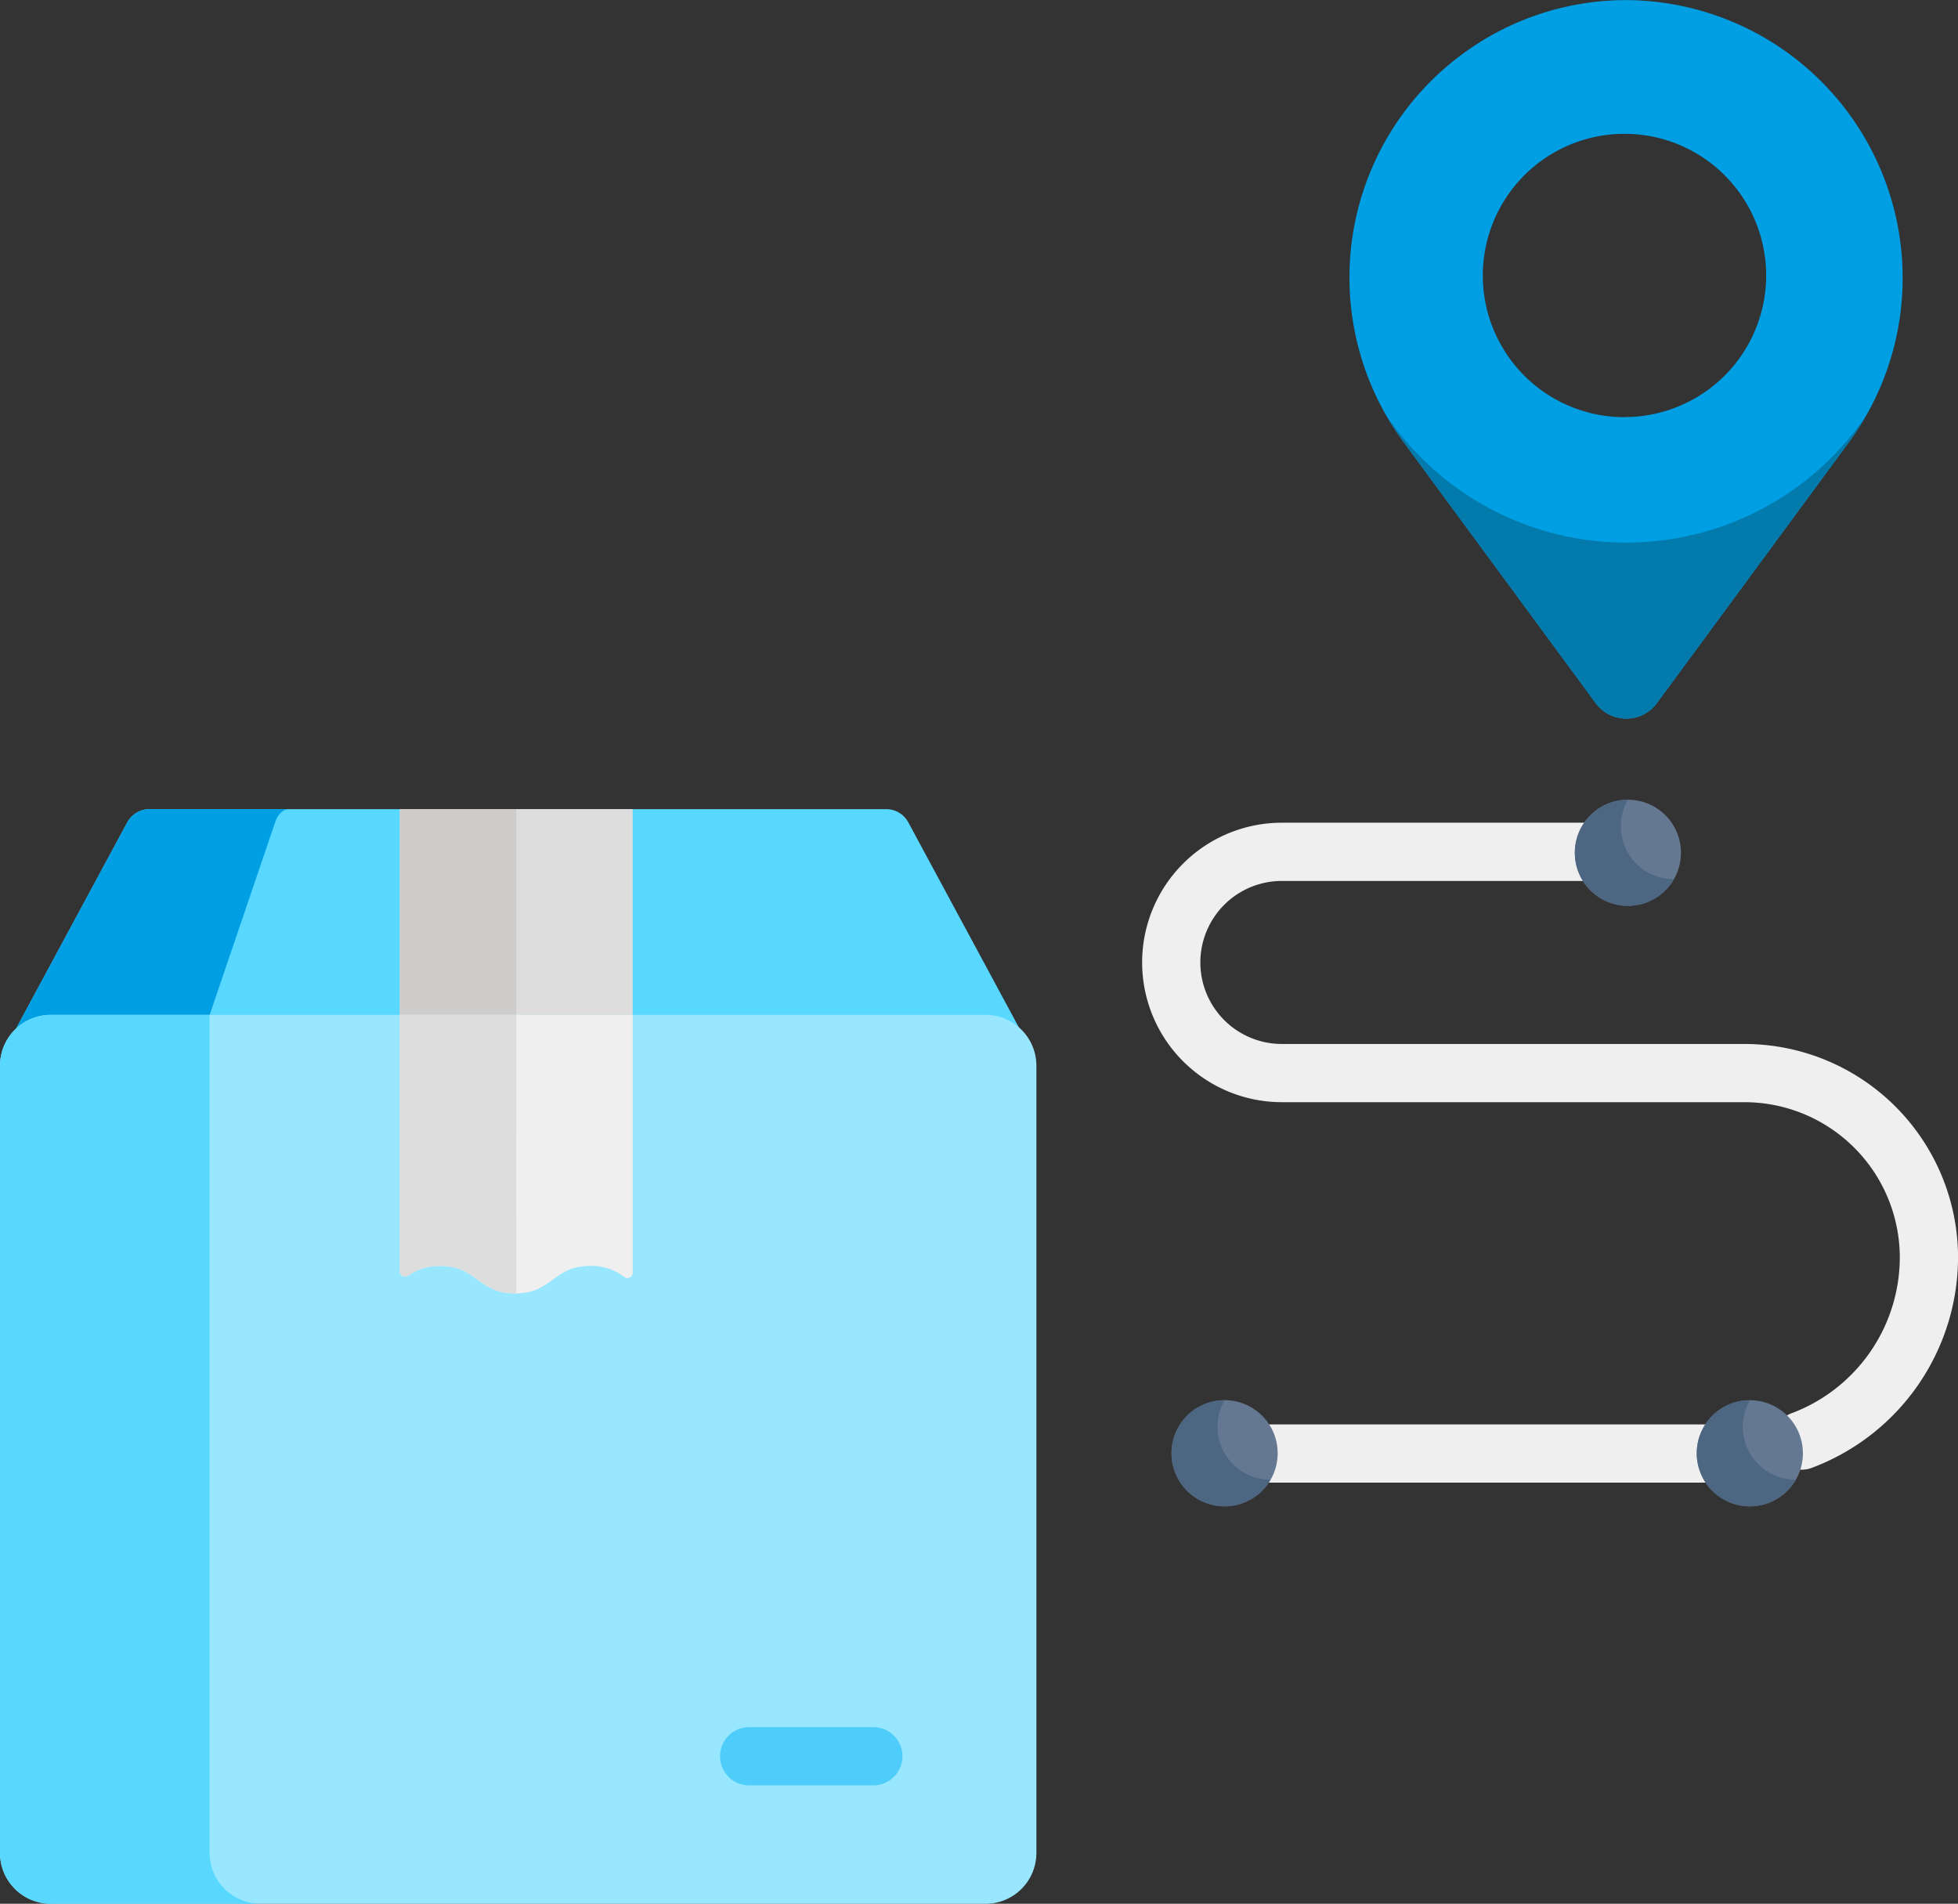 <?xml version="1.0" encoding="UTF-8"?> <svg xmlns="http://www.w3.org/2000/svg" id="envoie" width="82.281" height="80" viewBox="0 0 82.281 80"><rect x="0" y="0" width="82.281" height="80" fill="#333333" stroke="none"/><path id="Tracé_301" data-name="Tracé 301" d="M40.335,219.239a1.054,1.054,0,0,0-.925-.563H8.434a1.061,1.061,0,0,0-.93.566l-4.929,9.139a2.1,2.1,0,0,1,1.584-.728H43.681a2.1,2.1,0,0,1,1.584.728Z" transform="translate(-2.161 -184.674)" fill="#59d8ff"></path><path id="Tracé_302" data-name="Tracé 302" d="M14.3,218.676H8.435a1.061,1.061,0,0,0-.93.566l-4.929,9.139a2.1,2.1,0,0,1,1.584-.728h6.7l2.859-8.411C13.835,218.892,14.059,218.676,14.3,218.676Z" transform="translate(-2.162 -184.674)" fill="#009fe3"></path><path id="Tracé_303" data-name="Tracé 303" d="M104.545,218.676v8.977h9.787v-8.977Z" transform="translate(-87.744 -184.674)" fill="#ddd"></path><path id="Tracé_304" data-name="Tracé 304" d="M104.545,218.676v8.977h4.893v-8.977Z" transform="translate(-87.744 -184.674)" fill="#ceccca"></path><g id="Groupe_151" data-name="Groupe 151" transform="translate(47.996 34.573)"><path id="Tracé_305" data-name="Tracé 305" d="M343.094,379.552H324.5a1.223,1.223,0,1,0,0,2.447h18.6a1.223,1.223,0,0,0,0-2.447Z" transform="translate(-319.32 -354.269)" fill="#efefef"></path><path id="Tracé_306" data-name="Tracé 306" d="M323.975,231.526H304.533a3.425,3.425,0,0,1,0-6.851h12.845a1.223,1.223,0,1,0,0-2.447H304.533a5.872,5.872,0,1,0,0,11.744h19.442A6.532,6.532,0,0,1,330.5,240.5a7.008,7.008,0,0,1-4.551,6.545,1.223,1.223,0,0,0,.851,2.294,9.467,9.467,0,0,0,6.148-8.844A8.98,8.98,0,0,0,323.975,231.526Z" transform="translate(-298.661 -222.229)" fill="#efefef"></path></g><path id="Tracé_307" data-name="Tracé 307" d="M43.552,274.606a2.135,2.135,0,0,0-2.135-2.135H2.135A2.134,2.134,0,0,0,0,274.606v33.084a2.135,2.135,0,0,0,2.135,2.135H41.417a2.135,2.135,0,0,0,2.135-2.135C43.552,306.067,43.552,276.09,43.552,274.606Z" transform="translate(0 -229.824)" fill="#99e7ff"></path><path id="Tracé_308" data-name="Tracé 308" d="M8.808,307.689V272.47H2.135A2.135,2.135,0,0,0,0,274.6v33.084a2.135,2.135,0,0,0,2.135,2.135h8.808A2.135,2.135,0,0,1,8.808,307.689Z" transform="translate(0 -229.823)" fill="#59d8ff"></path><path id="Tracé_309" data-name="Tracé 309" d="M106.239,283.02c1.578,0,1.578,1.155,3.157,1.155s1.578-1.155,3.157-1.155a2.238,2.238,0,0,1,1.428.469.224.224,0,0,0,.351-.185V272.47h-9.787v10.78a.221.221,0,0,0,.344.185A2.2,2.2,0,0,1,106.239,283.02Z" transform="translate(-87.744 -229.823)" fill="#efefef"></path><path id="Tracé_310" data-name="Tracé 310" d="M109.437,272.47h-4.893v10.78a.221.221,0,0,0,.344.185,2.2,2.2,0,0,1,1.35-.414c1.578,0,1.578,1.155,3.157,1.155l.043,0Z" transform="translate(-87.743 -229.823)" fill="#ddd"></path><path id="Tracé_311" data-name="Tracé 311" d="M364.5,7.1a11.586,11.586,0,0,0-6.885,2.267h0a11.656,11.656,0,0,0-2.479,16.3l8.08,10.979a1.594,1.594,0,0,0,2.567,0l8.08-10.979A11.676,11.676,0,0,0,364.5,7.1Zm-.076,17.527a5.954,5.954,0,1,1,5.954-5.954A5.954,5.954,0,0,1,364.421,24.623Z" transform="translate(-296.158 -7.096)" fill="#009fe3"></path><path id="Tracé_312" data-name="Tracé 312" d="M194.725,461.17h-5.22a1.223,1.223,0,1,1,0-2.447h5.22a1.223,1.223,0,0,1,0,2.447Z" transform="translate(-158.024 -386.145)" fill="#4ecdfb"></path><path id="Tracé_313" data-name="Tracé 313" d="M413.9,220.657a2.23,2.23,0,1,1,2.369-2.082A2.229,2.229,0,0,1,413.9,220.657Z" transform="translate(-345.635 -182.596)" fill="#647892"></path><path id="Tracé_314" data-name="Tracé 314" d="M414.048,216.217a2.229,2.229,0,1,0,1.928,3.34A2.224,2.224,0,0,1,414.048,216.217Z" transform="translate(-345.635 -182.61)" fill="#4d6682"></path><path id="Tracé_315" data-name="Tracé 315" d="M372.589,121.07a12.171,12.171,0,0,1-10.083-5.344,11.731,11.731,0,0,0,.72,1.107l8.08,10.979a1.594,1.594,0,0,0,2.567,0l8.08-10.979a11.741,11.741,0,0,0,.72-1.107A12.171,12.171,0,0,1,372.589,121.07Z" transform="translate(-304.25 -98.269)" fill="#037aac"></path><path id="Tracé_316" data-name="Tracé 316" d="M445.776,377.677a2.23,2.23,0,1,1,2.355-2.518A2.229,2.229,0,0,1,445.776,377.677Z" transform="translate(-372.387 -314.382)" fill="#647892"></path><path id="Tracé_317" data-name="Tracé 317" d="M445.923,373.236a2.229,2.229,0,1,0,1.928,3.34A2.224,2.224,0,0,1,445.923,373.236Z" transform="translate(-372.387 -314.396)" fill="#4d6682"></path><path id="Tracé_318" data-name="Tracé 318" d="M308.431,377.676a2.23,2.23,0,1,1,2.369-2.082A2.23,2.23,0,0,1,308.431,377.676Z" transform="translate(-257.113 -314.382)" fill="#647892"></path><path id="Tracé_319" data-name="Tracé 319" d="M308.577,373.236a2.229,2.229,0,1,0,1.928,3.34A2.224,2.224,0,0,1,308.577,373.236Z" transform="translate(-257.114 -314.396)" fill="#4d6682"></path></svg> 